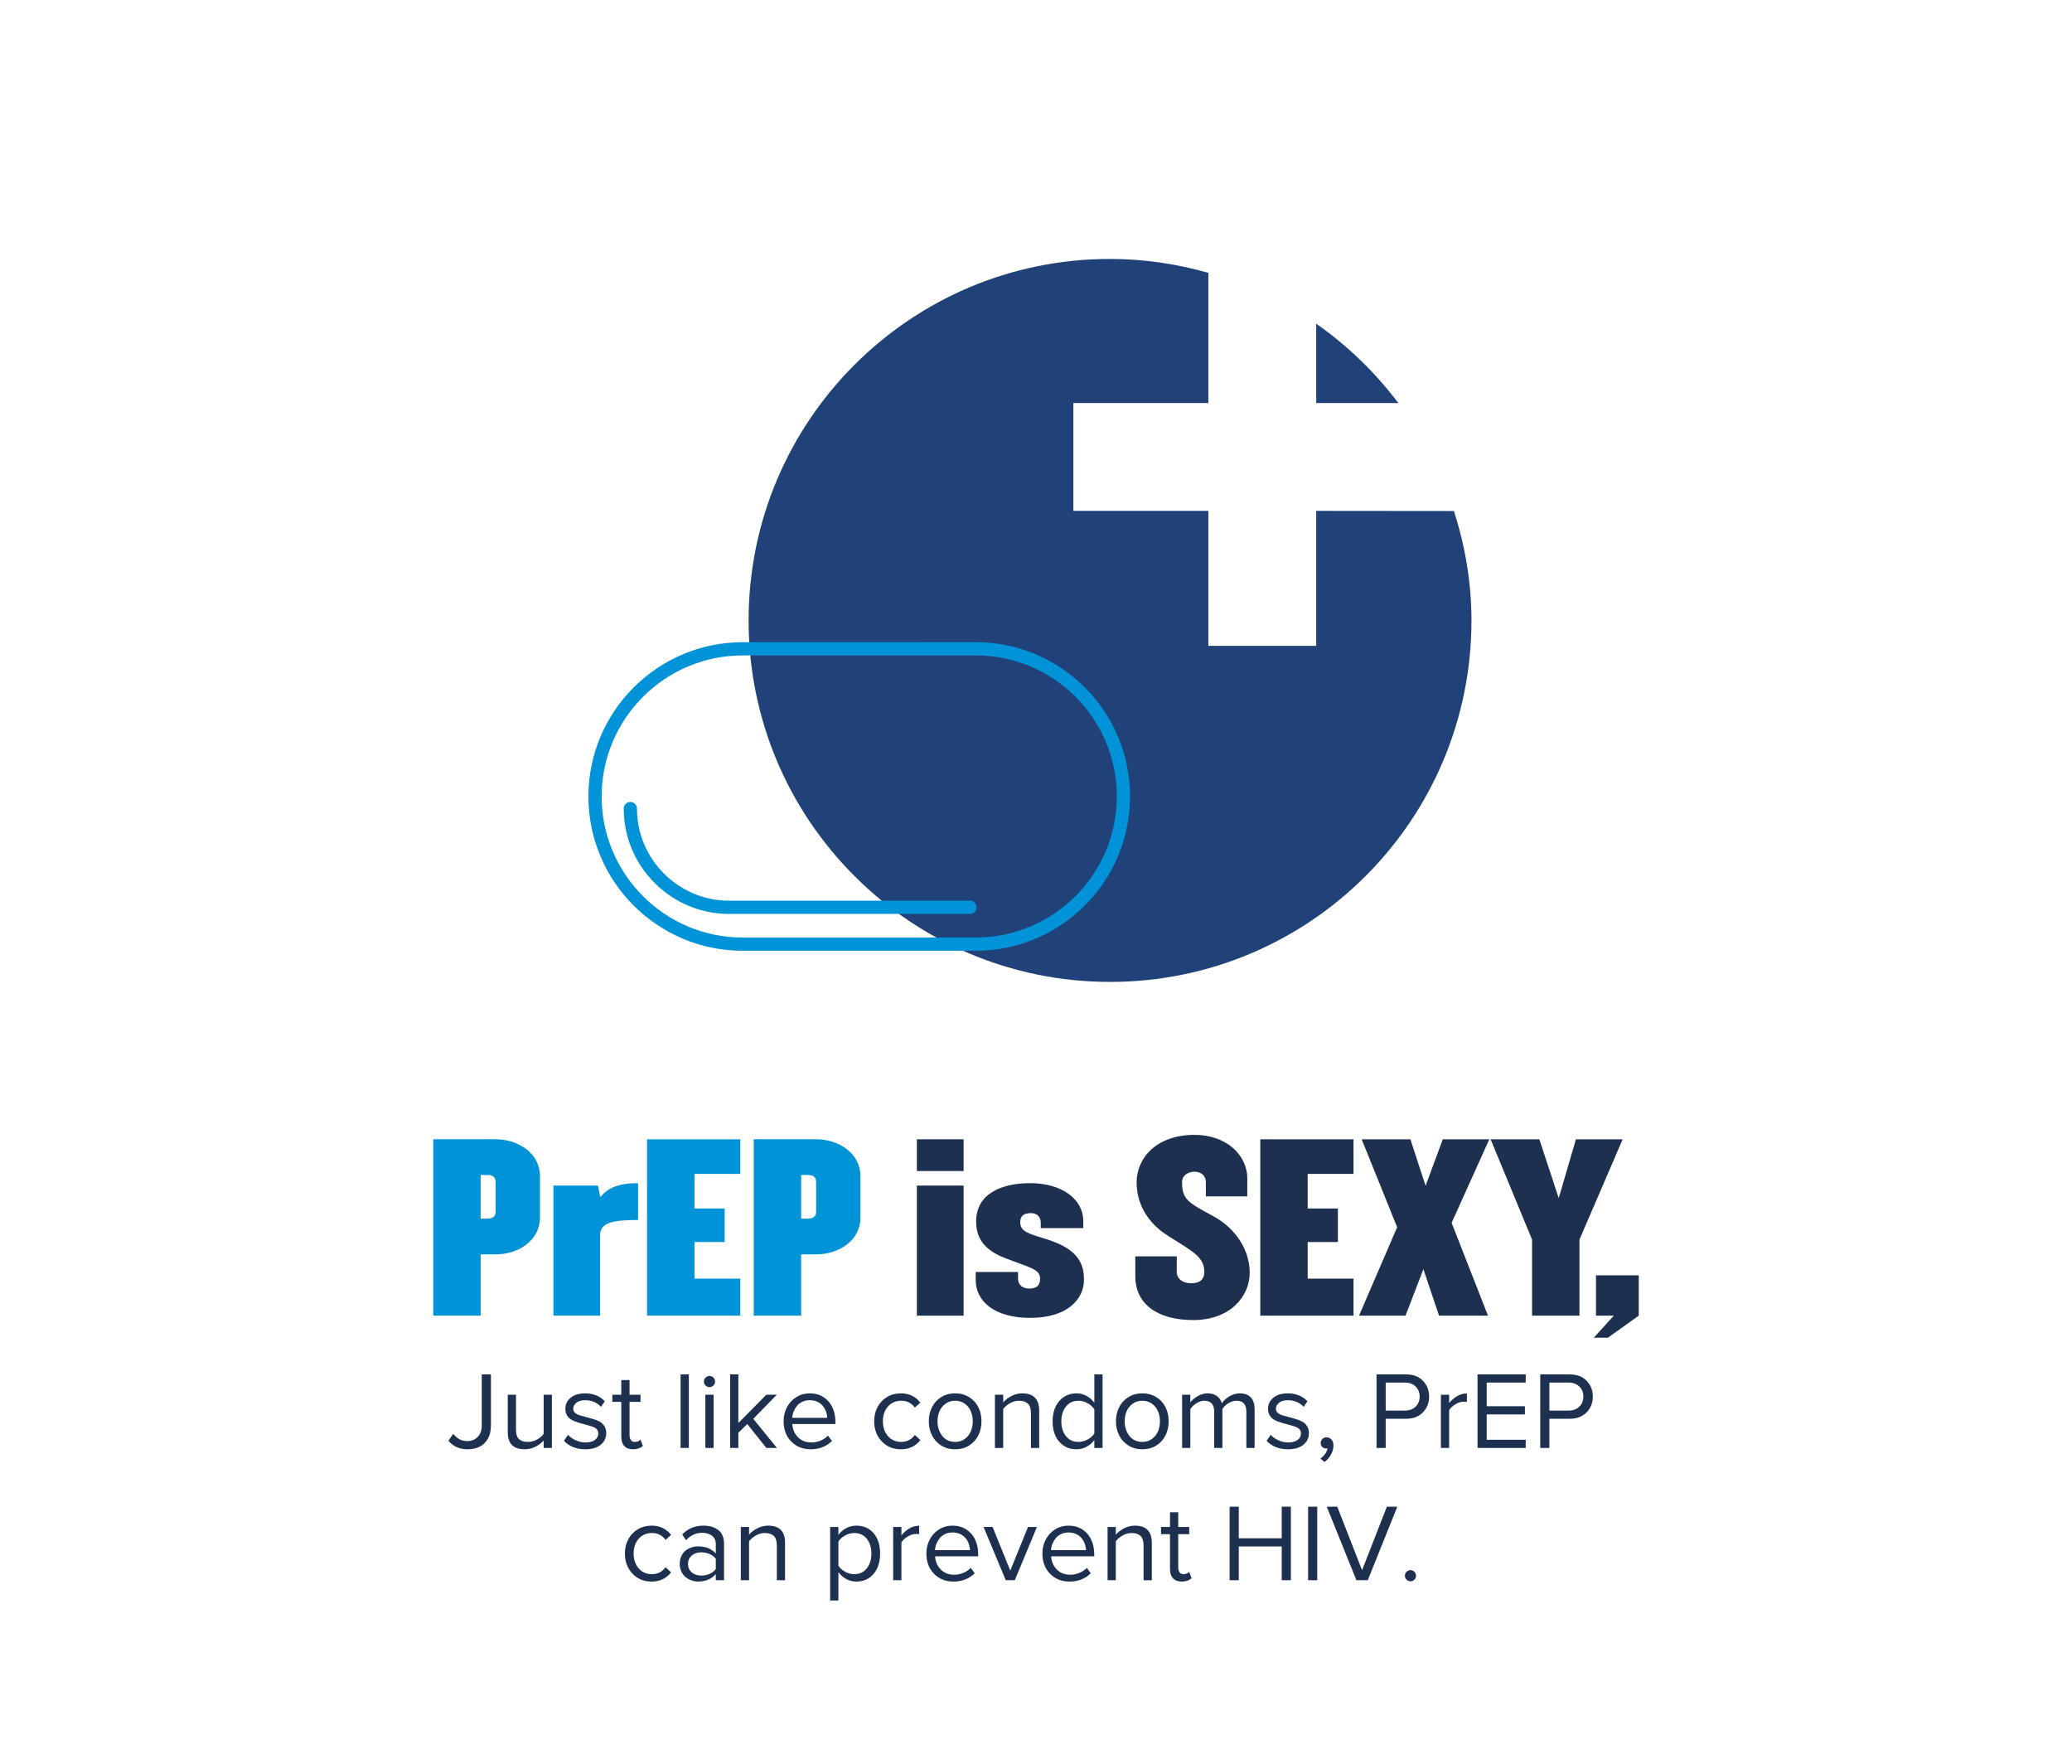 <?xml version="1.0" encoding="utf-8"?>
<!-- Generator: Adobe Illustrator 16.0.0, SVG Export Plug-In . SVG Version: 6.00 Build 0)  -->
<!DOCTYPE svg PUBLIC "-//W3C//DTD SVG 1.1//EN" "http://www.w3.org/Graphics/SVG/1.1/DTD/svg11.dtd">
<svg version="1.1" xmlns="http://www.w3.org/2000/svg" xmlns:xlink="http://www.w3.org/1999/xlink" x="0px" y="0px" width="470px"
	 height="400px" viewBox="0 0 470 400" enable-background="new 0 0 470 400" xml:space="preserve">
<g id="ART_AND_TEXT">
	<g>
		<g>
			<g>
				<path fill="#0093D8" d="M112.478,284.482h-3.45v13.9h-10.75v-40.002h14.201c5.15,0,10,3.25,10,8.3v9.501
					C122.479,281.281,117.628,284.482,112.478,284.482z M112.428,268.081c0-1.15-0.7-1.601-1.85-1.601h-1.55v9.9h1.55
					c1.15,0,1.85-0.449,1.85-1.6V268.081z"/>
				<path fill="#0093D8" d="M136.128,280.031v18.352h-10.601v-29.502h10.101l0.55,2.6c1.55-1.85,3.7-3.149,8.551-3.149v8.351
					C138.978,276.682,136.128,277.332,136.128,280.031z"/>
				<path fill="#0093D8" d="M146.777,298.383v-40.002h21.151v7.85h-10.4v7.852h6.851v7.6h-6.851v8.301h10.4v8.4H146.777z"/>
				<path fill="#0093D8" d="M185.177,284.482h-3.45v13.9h-10.75v-40.002h14.201c5.15,0,10,3.25,10,8.3v9.501
					C195.177,281.281,190.327,284.482,185.177,284.482z M185.127,268.081c0-1.15-0.7-1.601-1.85-1.601h-1.55v9.9h1.55
					c1.15,0,1.85-0.449,1.85-1.6V268.081z"/>
				<path fill="#1D3050" d="M207.976,265.581v-7.2h10.601v7.2H207.976z M207.976,298.383v-29.502h10.601v29.502H207.976z"/>
				<path fill="#1D3050" d="M233.676,298.883c-7.75,0-12.351-3.5-12.351-8.601v-1.8h9.601v1.55c0,1.3,0.95,2.2,2.55,2.2
					c1.5,0,2.45-0.55,2.45-2.2c0-2.25-2.15-2.45-8.05-4.75c-5.25-2.05-6.45-5.101-6.45-8.301c0-6.15,5.6-8.65,12.25-8.65
					c7.05,0,12.05,3.5,12.05,8.65v1.55h-9.65v-1.3c0-1-0.65-2.101-2.2-2.101c-1.65,0-2.45,0.601-2.45,2.051c0,2.2,1.95,2.6,5.9,3.85
					c7.751,2.351,8.551,6.102,8.551,9.251C245.877,294.482,242.326,298.883,233.676,298.883z"/>
				<path fill="#1D3050" d="M270.676,299.383c-8.201,0-13.15-3.7-13.15-9.9v-4.551h9.4v3.451c0,1.549,1.199,2.649,3.25,2.649
					s3-0.899,3-2.601c0-3.3-2.5-4.55-8.15-8.1c-5.051-3.15-7.2-7.65-7.2-12.201c0-5.45,4.45-10.75,13.15-10.75
					c7.051,0,11.951,4.449,11.951,9.9v4.05h-9.401v-3.3c0-1.4-1.149-2.301-2.55-2.301c-1.399,0-2.851,0.801-2.851,2.351
					c0,4,1.4,4.65,7.102,7.751c5.25,2.85,8.25,7.85,8.25,12.801C283.477,294.133,278.926,299.383,270.676,299.383z"/>
				<path fill="#1D3050" d="M285.875,298.383v-40.002h21.15v7.85h-10.4v7.852h6.852v7.6h-6.852v8.301h10.4v8.4H285.875z"/>
				<path fill="#1D3050" d="M329.275,277.332l8.251,21.051h-11.101l-3.551-10.551l-4.05,10.551h-10.551l8.65-20.051l-8.05-19.951
					h11.051l3.449,10.551l3.9-10.551h10.551L329.275,277.332z"/>
				<path fill="#1D3050" d="M358.275,281.132v17.251h-10.752v-17.251l-9.4-22.751h11.051l4.4,13.35l3.9-13.35h10.601
					L358.275,281.132z"/>
				<path fill="#1D3050" d="M364.725,303.383h-3.201l4.551-5h-4.051v-9.15h9.701v9.15L364.725,303.383z"/>
				<path fill="#1D3050" d="M101.711,326.76l1.099-1.575c0.871,1.099,1.912,1.647,3.125,1.647c1.017,0,1.829-0.32,2.435-0.964
					c0.606-0.643,0.91-1.489,0.91-2.539v-11.621h2.075v11.646c0,1.164-0.238,2.154-0.714,2.973
					c-0.476,0.817-1.104,1.416-1.886,1.794c-0.781,0.379-1.681,0.567-2.698,0.567C104.25,328.688,102.802,328.045,101.711,326.76z"
					/>
				<path fill="#1D3050" d="M115.176,324.83v-8.52h1.868v7.955c0,1.011,0.232,1.722,0.696,2.133
					c0.464,0.412,1.139,0.617,2.026,0.617c0.7,0,1.375-0.176,2.026-0.525c0.651-0.35,1.16-0.782,1.526-1.295v-8.885h1.868v12.072
					h-1.868v-1.686c-0.505,0.566-1.135,1.041-1.892,1.42c-0.757,0.381-1.559,0.57-2.405,0.57
					C116.458,328.688,115.176,327.402,115.176,324.83z"/>
				<path fill="#1D3050" d="M127.916,326.762l0.94-1.349c0.431,0.485,1.004,0.896,1.72,1.227c0.716,0.332,1.468,0.498,2.257,0.498
					c0.905,0,1.613-0.19,2.123-0.571s0.765-0.879,0.765-1.494c0-0.39-0.138-0.718-0.414-0.984c-0.276-0.268-0.637-0.465-1.083-0.592
					c-0.446-0.127-0.93-0.266-1.45-0.414c-0.521-0.148-1.049-0.299-1.585-0.451c-0.536-0.152-1.023-0.347-1.463-0.582
					c-0.439-0.234-0.798-0.568-1.074-1.002c-0.277-0.434-0.415-0.949-0.415-1.549c0-0.996,0.398-1.828,1.194-2.494
					s1.89-0.999,3.279-0.999c1.842,0,3.333,0.594,4.474,1.781l-0.867,1.287c-0.375-0.454-0.878-0.819-1.51-1.099
					s-1.331-0.42-2.097-0.42c-0.808,0-1.456,0.187-1.945,0.559s-0.734,0.838-0.734,1.398c0,0.359,0.135,0.663,0.404,0.91
					c0.27,0.246,0.624,0.432,1.063,0.554c0.439,0.123,0.922,0.257,1.448,0.404c0.525,0.147,1.057,0.296,1.595,0.446
					c0.537,0.15,1.027,0.344,1.468,0.583c0.442,0.239,0.803,0.582,1.084,1.028c0.28,0.447,0.421,0.976,0.421,1.587
					c0,1.062-0.414,1.938-1.241,2.628c-0.827,0.69-1.99,1.035-3.49,1.035C130.759,328.688,129.136,328.046,127.916,326.762z"/>
				<path fill="#1D3050" d="M138.894,317.934v-1.623h2.039v-3.333h1.868v3.333h2.49v1.623h-2.49v7.525
					c0,0.475,0.102,0.852,0.305,1.134c0.203,0.282,0.5,0.423,0.891,0.423c0.553,0,0.98-0.176,1.282-0.527l0.549,1.424
					c-0.545,0.518-1.286,0.775-2.222,0.775c-0.88,0-1.546-0.246-1.997-0.74c-0.451-0.493-0.676-1.192-0.676-2.098v-7.916H138.894z"
					/>
				<path fill="#1D3050" d="M154.385,328.383v-16.675h1.868v16.675H154.385z"/>
				<path fill="#1D3050" d="M160.043,314.223c-0.249-0.244-0.373-0.541-0.373-0.891s0.124-0.649,0.373-0.897
					c0.248-0.249,0.547-0.372,0.897-0.372c0.35,0,0.647,0.123,0.891,0.372c0.244,0.248,0.366,0.548,0.366,0.897
					s-0.122,0.646-0.366,0.891s-0.542,0.366-0.891,0.366C160.59,314.589,160.291,314.467,160.043,314.223z M160,328.383v-12.072
					h1.868v12.072H160z"/>
				<path fill="#1D3050" d="M165.615,328.383v-16.675h1.868v11.022l6.348-6.42h2.38l-5.347,5.469l5.371,6.604h-2.405l-4.321-5.42
					l-2.026,1.965v3.455H165.615z"/>
				<path fill="#1D3050" d="M177.749,322.328c0-1.155,0.253-2.216,0.76-3.18c0.507-0.965,1.215-1.729,2.124-2.295
					c0.909-0.566,1.927-0.849,3.054-0.849c1.192,0,2.233,0.289,3.123,0.866c0.89,0.578,1.561,1.354,2.014,2.326
					s0.68,2.068,0.68,3.289v0.477h-9.778c0.073,1.188,0.499,2.182,1.277,2.979c0.779,0.798,1.795,1.196,3.051,1.196
					c0.709,0,1.392-0.134,2.048-0.403c0.656-0.268,1.229-0.65,1.718-1.146l0.897,1.221c-1.281,1.253-2.884,1.879-4.81,1.879
					c-1.801,0-3.278-0.59-4.431-1.77C178.325,325.738,177.749,324.208,177.749,322.328z M179.702,321.559h7.935
					c-0.008-0.463-0.092-0.923-0.25-1.379c-0.159-0.455-0.394-0.883-0.703-1.281c-0.31-0.398-0.726-0.723-1.247-0.971
					s-1.113-0.373-1.773-0.373c-0.619,0-1.182,0.123-1.687,0.367s-0.915,0.563-1.229,0.958c-0.314,0.395-0.561,0.821-0.74,1.281
					S179.727,321.088,179.702,321.559z"/>
				<path fill="#1D3050" d="M198.293,322.334c0-1.189,0.253-2.262,0.76-3.219c0.506-0.957,1.221-1.715,2.142-2.273
					s1.972-0.837,3.152-0.837c1.863,0,3.336,0.7,4.419,2.101l-1.245,1.124c-0.757-1.034-1.782-1.552-3.076-1.552
					c-1.262,0-2.272,0.436-3.033,1.308c-0.761,0.872-1.142,1.988-1.142,3.349c0,1.361,0.382,2.481,1.147,3.361
					c0.765,0.881,1.774,1.32,3.027,1.32c1.261,0,2.287-0.525,3.076-1.576l1.245,1.16c-1.083,1.393-2.556,2.088-4.419,2.088
					c-1.774,0-3.227-0.605-4.358-1.816C198.859,325.66,198.293,324.147,198.293,322.334z"/>
				<path fill="#1D3050" d="M211.404,325.532c-0.48-0.958-0.72-2.024-0.72-3.198s0.24-2.236,0.72-3.189
					c0.48-0.953,1.178-1.715,2.093-2.284c0.916-0.57,1.972-0.855,3.168-0.855s2.252,0.285,3.168,0.855
					c0.915,0.569,1.611,1.331,2.087,2.284c0.477,0.953,0.714,2.016,0.714,3.189s-0.238,2.24-0.714,3.198
					c-0.476,0.958-1.172,1.724-2.087,2.297c-0.916,0.572-1.972,0.858-3.168,0.858s-2.252-0.286-3.168-0.858
					C212.582,327.256,211.884,326.49,211.404,325.532z M212.661,322.334c0,1.305,0.358,2.41,1.074,3.318
					c0.716,0.909,1.692,1.363,2.93,1.363c0.83,0,1.552-0.22,2.167-0.66c0.614-0.439,1.072-1.008,1.373-1.705
					c0.301-0.696,0.452-1.469,0.452-2.316c0-0.839-0.151-1.605-0.452-2.298c-0.301-0.692-0.759-1.259-1.373-1.698
					c-0.615-0.44-1.337-0.66-2.167-0.66s-1.555,0.22-2.173,0.66c-0.619,0.439-1.079,1.008-1.379,1.705
					C212.812,320.739,212.661,321.503,212.661,322.334z"/>
				<path fill="#1D3050" d="M225.686,328.383v-12.072h1.868v1.745c0.472-0.562,1.099-1.044,1.88-1.446
					c0.781-0.403,1.599-0.604,2.454-0.604c2.555,0,3.833,1.302,3.833,3.906v8.472h-1.868v-7.898c0-1.017-0.236-1.739-0.708-2.166
					c-0.472-0.428-1.144-0.641-2.014-0.641c-0.7,0-1.373,0.183-2.021,0.549c-0.646,0.366-1.166,0.811-1.556,1.33v8.826H225.686z"/>
				<path fill="#1D3050" d="M238.771,322.358c0-1.914,0.503-3.452,1.508-4.612c1.004-1.16,2.303-1.741,3.895-1.741
					c0.805,0,1.559,0.188,2.261,0.562c0.702,0.375,1.302,0.896,1.798,1.563v-6.421h1.867v16.675h-1.867V326.6
					c-0.471,0.632-1.061,1.138-1.768,1.518c-0.707,0.381-1.471,0.57-2.291,0.57c-1.6,0-2.9-0.57-3.901-1.713
					S238.771,324.293,238.771,322.358z M241.797,318.991c-0.698,0.876-1.047,1.999-1.047,3.367c0,1.369,0.347,2.487,1.041,3.355
					c0.695,0.868,1.644,1.302,2.846,1.302c0.724,0,1.42-0.186,2.09-0.557c0.671-0.37,1.173-0.824,1.506-1.362v-5.464
					c-0.333-0.546-0.837-1.008-1.512-1.387c-0.674-0.379-1.369-0.568-2.084-0.568C243.443,317.678,242.496,318.115,241.797,318.991z
					"/>
				<path fill="#1D3050" d="M253.859,325.532c-0.48-0.958-0.72-2.024-0.72-3.198s0.239-2.236,0.72-3.189s1.179-1.715,2.094-2.284
					c0.916-0.57,1.972-0.855,3.168-0.855s2.252,0.285,3.168,0.855c0.915,0.569,1.611,1.331,2.087,2.284
					c0.477,0.953,0.714,2.016,0.714,3.189s-0.237,2.24-0.714,3.198c-0.476,0.958-1.172,1.724-2.087,2.297
					c-0.916,0.572-1.972,0.858-3.168,0.858s-2.252-0.286-3.168-0.858C255.038,327.256,254.34,326.49,253.859,325.532z
					 M255.117,322.334c0,1.305,0.357,2.41,1.074,3.318c0.716,0.909,1.692,1.363,2.93,1.363c0.83,0,1.553-0.22,2.167-0.66
					c0.614-0.439,1.071-1.008,1.373-1.705c0.301-0.696,0.452-1.469,0.452-2.316c0-0.839-0.151-1.605-0.452-2.298
					c-0.302-0.692-0.759-1.259-1.373-1.698c-0.614-0.44-1.337-0.66-2.167-0.66s-1.555,0.22-2.173,0.66
					c-0.618,0.439-1.079,1.008-1.38,1.705C255.268,320.739,255.117,321.503,255.117,322.334z"/>
				<path fill="#1D3050" d="M268.143,328.383v-12.072h1.867v1.745c0.325-0.472,0.858-0.932,1.6-1.38
					c0.74-0.447,1.518-0.671,2.331-0.671c0.87,0,1.579,0.21,2.124,0.629s0.911,0.962,1.099,1.63
					c0.366-0.594,0.928-1.119,1.685-1.575s1.546-0.684,2.368-0.684c1.106,0,1.944,0.306,2.515,0.915
					c0.569,0.611,0.854,1.522,0.854,2.734v8.729h-1.868v-8.203c0-1.668-0.744-2.502-2.233-2.502c-0.603,0-1.204,0.181-1.807,0.543
					c-0.603,0.361-1.066,0.799-1.392,1.313v8.85h-1.867v-8.203c0-1.668-0.745-2.502-2.234-2.502c-0.586,0-1.176,0.185-1.77,0.555
					c-0.595,0.371-1.063,0.813-1.404,1.324v8.826H268.143z"/>
				<path fill="#1D3050" d="M287.303,326.762l0.939-1.349c0.432,0.485,1.005,0.896,1.721,1.227c0.716,0.332,1.469,0.498,2.258,0.498
					c0.904,0,1.612-0.19,2.122-0.571s0.765-0.879,0.765-1.494c0-0.39-0.138-0.718-0.414-0.984c-0.275-0.268-0.637-0.465-1.082-0.592
					c-0.446-0.127-0.93-0.266-1.449-0.414c-0.521-0.148-1.049-0.299-1.586-0.451c-0.535-0.152-1.023-0.347-1.463-0.582
					c-0.439-0.234-0.797-0.568-1.074-1.002c-0.276-0.434-0.414-0.949-0.414-1.549c0-0.996,0.397-1.828,1.193-2.494
					c0.797-0.666,1.891-0.999,3.279-0.999c1.842,0,3.334,0.594,4.475,1.781l-0.867,1.287c-0.375-0.454-0.878-0.819-1.51-1.099
					s-1.331-0.42-2.098-0.42c-0.807,0-1.455,0.187-1.945,0.559c-0.488,0.372-0.733,0.838-0.733,1.398
					c0,0.359,0.135,0.663,0.403,0.91c0.27,0.246,0.625,0.432,1.064,0.554c0.439,0.123,0.922,0.257,1.447,0.404
					s1.057,0.296,1.595,0.446c0.537,0.15,1.026,0.344,1.468,0.583c0.442,0.239,0.803,0.582,1.084,1.028
					c0.281,0.447,0.422,0.976,0.422,1.587c0,1.062-0.414,1.938-1.241,2.628c-0.827,0.69-1.99,1.035-3.489,1.035
					C290.146,328.688,288.523,328.046,287.303,326.762z"/>
				<path fill="#1D3050" d="M299.502,330.787c0.415-0.268,0.777-0.622,1.086-1.062c0.31-0.439,0.488-0.862,0.537-1.268
					c-0.064,0.031-0.183,0.047-0.354,0.047c-0.334,0-0.617-0.118-0.848-0.353c-0.232-0.234-0.349-0.525-0.349-0.869
					c0-0.354,0.128-0.658,0.384-0.917c0.258-0.259,0.568-0.388,0.935-0.388c0.447,0,0.821,0.166,1.123,0.499
					c0.301,0.333,0.452,0.778,0.452,1.334c0,0.723-0.188,1.42-0.563,2.091c-0.374,0.672-0.858,1.223-1.452,1.654L299.502,330.787z"
					/>
				<path fill="#1D3050" d="M312.246,328.383v-16.675h6.701c1.611,0,2.885,0.482,3.821,1.446c0.936,0.965,1.403,2.159,1.403,3.583
					c0,1.419-0.47,2.612-1.409,3.579c-0.94,0.967-2.212,1.45-3.815,1.45h-4.626v6.616H312.246z M314.321,319.911h4.37
					c0.984,0,1.786-0.293,2.404-0.879c0.619-0.586,0.928-1.351,0.928-2.295s-0.309-1.709-0.928-2.295
					c-0.618-0.586-1.42-0.879-2.404-0.879h-4.37V319.911z"/>
				<path fill="#1D3050" d="M326.846,328.383v-12.072h1.867v1.904c0.521-0.66,1.127-1.189,1.819-1.588
					c0.691-0.398,1.429-0.598,2.21-0.598v1.904c-0.293-0.032-0.533-0.049-0.721-0.049c-0.578,0-1.205,0.197-1.88,0.594
					c-0.676,0.395-1.151,0.842-1.429,1.34v8.564H326.846z"/>
				<path fill="#1D3050" d="M335.158,328.383v-16.675h10.926v1.855h-8.85v5.358h8.666v1.855h-8.666v5.75h8.85v1.855H335.158z"/>
				<path fill="#1D3050" d="M349.38,328.383v-16.675h6.702c1.611,0,2.885,0.482,3.82,1.446c0.936,0.965,1.404,2.159,1.404,3.583
					c0,1.419-0.471,2.612-1.41,3.579c-0.94,0.967-2.212,1.45-3.814,1.45h-4.627v6.616H349.38z M351.455,319.911h4.37
					c0.984,0,1.786-0.293,2.405-0.879c0.617-0.586,0.928-1.351,0.928-2.295s-0.311-1.709-0.928-2.295
					c-0.619-0.586-1.421-0.879-2.405-0.879h-4.37V319.911z"/>
				<path fill="#1D3050" d="M141.75,352.334c0-1.189,0.253-2.262,0.76-3.219c0.506-0.957,1.221-1.715,2.142-2.273
					s1.972-0.837,3.152-0.837c1.863,0,3.336,0.7,4.419,2.101l-1.245,1.124c-0.757-1.034-1.782-1.552-3.076-1.552
					c-1.262,0-2.272,0.436-3.033,1.308c-0.761,0.872-1.142,1.988-1.142,3.349c0,1.361,0.382,2.481,1.147,3.361
					c0.765,0.881,1.774,1.32,3.027,1.32c1.261,0,2.287-0.525,3.076-1.576l1.245,1.16c-1.083,1.393-2.556,2.088-4.419,2.088
					c-1.774,0-3.227-0.605-4.358-1.816C142.316,355.66,141.75,354.147,141.75,352.334z"/>
				<path fill="#1D3050" d="M154.189,354.684c0-0.65,0.121-1.238,0.363-1.764c0.242-0.524,0.563-0.943,0.963-1.257
					c0.4-0.313,0.842-0.552,1.327-0.714c0.484-0.163,0.989-0.244,1.514-0.244c1.712,0,3.049,0.541,4.012,1.623v-2.173
					c0-0.781-0.286-1.397-0.856-1.85c-0.57-0.451-1.304-0.677-2.201-0.677c-1.431,0-2.664,0.561-3.696,1.684l-0.862-1.306
					c1.273-1.335,2.878-2.002,4.815-2.002c0.667,0,1.274,0.077,1.822,0.231c0.549,0.155,1.038,0.389,1.469,0.702
					s0.768,0.739,1.012,1.276s0.366,1.159,0.366,1.867v8.301h-1.868v-1.379c-1.003,1.123-2.34,1.684-4.012,1.684
					c-0.509,0-1.007-0.087-1.496-0.262c-0.489-0.176-0.935-0.426-1.338-0.751c-0.404-0.325-0.727-0.747-0.969-1.264
					S154.189,355.318,154.189,354.684z M156.057,354.684c0,0.773,0.279,1.408,0.838,1.904c0.558,0.497,1.282,0.745,2.171,0.745
					c0.668,0,1.298-0.128,1.89-0.385c0.591-0.256,1.062-0.628,1.413-1.116v-2.295c-0.351-0.473-0.821-0.837-1.413-1.093
					c-0.591-0.257-1.221-0.385-1.89-0.385c-0.881,0-1.603,0.246-2.165,0.738C156.338,353.291,156.057,353.92,156.057,354.684z"/>
				<path fill="#1D3050" d="M168.044,358.383v-12.072h1.868v1.745c0.472-0.562,1.099-1.044,1.88-1.446
					c0.781-0.403,1.599-0.604,2.454-0.604c2.555,0,3.833,1.302,3.833,3.906v8.472h-1.868v-7.898c0-1.017-0.236-1.739-0.708-2.166
					c-0.472-0.428-1.144-0.641-2.014-0.641c-0.7,0-1.373,0.183-2.021,0.549c-0.646,0.366-1.166,0.811-1.556,1.33v8.826H168.044z"/>
				<path fill="#1D3050" d="M188.308,362.984v-16.674h1.868v1.795c0.456-0.635,1.043-1.145,1.764-1.527
					c0.72-0.382,1.491-0.573,2.313-0.573c1.607,0,2.906,0.568,3.896,1.704c0.991,1.137,1.487,2.678,1.487,4.625
					c0,1.928-0.496,3.468-1.487,4.623c-0.991,1.154-2.29,1.73-3.896,1.73c-0.814,0-1.569-0.186-2.264-0.559
					c-0.696-0.371-1.3-0.894-1.813-1.565v6.421H188.308z M190.176,355.072c0.333,0.546,0.838,1.006,1.514,1.381
					c0.675,0.375,1.371,0.563,2.087,0.563c1.188,0,2.132-0.438,2.832-1.314c0.7-0.875,1.05-1.998,1.05-3.367s-0.35-2.487-1.05-3.355
					c-0.7-0.867-1.644-1.301-2.832-1.301c-0.716,0-1.412,0.188-2.087,0.563c-0.676,0.375-1.18,0.83-1.514,1.368V355.072z"/>
				<path fill="#1D3050" d="M202.603,358.383v-12.072h1.868v1.904c0.521-0.66,1.127-1.189,1.819-1.588
					c0.691-0.398,1.428-0.598,2.209-0.598v1.904c-0.293-0.032-0.533-0.049-0.72-0.049c-0.578,0-1.205,0.197-1.88,0.594
					c-0.676,0.395-1.152,0.842-1.428,1.34v8.564H202.603z"/>
				<path fill="#1D3050" d="M210.134,352.328c0-1.155,0.253-2.216,0.76-3.18c0.507-0.965,1.215-1.729,2.124-2.295
					c0.909-0.566,1.927-0.849,3.054-0.849c1.192,0,2.233,0.289,3.123,0.866c0.89,0.578,1.561,1.354,2.014,2.326
					s0.68,2.068,0.68,3.289v0.477h-9.778c0.073,1.188,0.499,2.182,1.277,2.979c0.779,0.798,1.795,1.196,3.051,1.196
					c0.709,0,1.392-0.134,2.048-0.403c0.656-0.268,1.229-0.65,1.718-1.146l0.897,1.221c-1.281,1.253-2.884,1.879-4.81,1.879
					c-1.801,0-3.278-0.59-4.431-1.77C210.71,355.738,210.134,354.208,210.134,352.328z M212.087,351.559h7.935
					c-0.008-0.463-0.092-0.923-0.25-1.379c-0.159-0.455-0.394-0.883-0.703-1.281c-0.31-0.398-0.726-0.723-1.247-0.971
					s-1.113-0.373-1.773-0.373c-0.619,0-1.182,0.123-1.687,0.367s-0.915,0.563-1.229,0.958c-0.314,0.395-0.561,0.821-0.74,1.281
					S212.112,351.088,212.087,351.559z"/>
				<path fill="#1D3050" d="M223.11,346.311h2.051l4.004,9.899l4.016-9.899h2.026l-5.017,12.072h-2.051L223.11,346.311z"/>
				<path fill="#1D3050" d="M236.453,352.328c0-1.155,0.253-2.216,0.76-3.18c0.508-0.965,1.215-1.729,2.124-2.295
					c0.909-0.566,1.927-0.849,3.054-0.849c1.193,0,2.233,0.289,3.123,0.866c0.891,0.578,1.562,1.354,2.015,2.326
					s0.68,2.068,0.68,3.289v0.477h-9.778c0.074,1.188,0.5,2.182,1.277,2.979c0.779,0.798,1.796,1.196,3.051,1.196
					c0.709,0,1.393-0.134,2.049-0.403c0.656-0.268,1.229-0.65,1.718-1.146l0.897,1.221c-1.281,1.253-2.885,1.879-4.811,1.879
					c-1.801,0-3.278-0.59-4.431-1.77C237.029,355.738,236.453,354.208,236.453,352.328z M238.406,351.559h7.934
					c-0.008-0.463-0.092-0.923-0.25-1.379c-0.159-0.455-0.394-0.883-0.703-1.281c-0.311-0.398-0.726-0.723-1.247-0.971
					s-1.112-0.373-1.772-0.373c-0.619,0-1.182,0.123-1.688,0.367s-0.915,0.563-1.229,0.958c-0.314,0.395-0.561,0.821-0.74,1.281
					C238.532,350.621,238.43,351.088,238.406,351.559z"/>
				<path fill="#1D3050" d="M251.235,358.383v-12.072h1.868v1.745c0.471-0.562,1.098-1.044,1.879-1.446
					c0.781-0.403,1.6-0.604,2.454-0.604c2.556,0,3.833,1.302,3.833,3.906v8.472h-1.867v-7.898c0-1.017-0.236-1.739-0.709-2.166
					c-0.472-0.428-1.143-0.641-2.014-0.641c-0.7,0-1.373,0.183-2.021,0.549c-0.646,0.366-1.165,0.811-1.556,1.33v8.826H251.235z"/>
				<path fill="#1D3050" d="M263.357,347.934v-1.623h2.038v-3.333h1.868v3.333h2.49v1.623h-2.49v7.525
					c0,0.475,0.102,0.852,0.305,1.134s0.5,0.423,0.891,0.423c0.554,0,0.98-0.176,1.282-0.527l0.55,1.424
					c-0.546,0.518-1.287,0.775-2.223,0.775c-0.88,0-1.545-0.246-1.996-0.74c-0.451-0.493-0.677-1.192-0.677-2.098v-7.916H263.357z"
					/>
				<path fill="#1D3050" d="M278.921,358.383v-16.675h2.075v7.165h9.741v-7.165h2.075v16.675h-2.075v-7.654h-9.741v7.654H278.921z"
					/>
				<path fill="#1D3050" d="M296.719,358.383v-16.675h2.075v16.675H296.719z"/>
				<path fill="#1D3050" d="M300.955,341.708h2.38l5.628,14.404l5.627-14.404h2.368l-6.702,16.675h-2.575L300.955,341.708z"/>
				<path fill="#1D3050" d="M319.055,358.256c-0.25-0.246-0.375-0.542-0.375-0.887c0-0.344,0.125-0.643,0.375-0.893
					c0.252-0.251,0.549-0.377,0.894-0.377s0.64,0.126,0.888,0.377c0.246,0.25,0.37,0.549,0.37,0.893c0,0.345-0.124,0.641-0.37,0.887
					c-0.248,0.248-0.543,0.371-0.888,0.371S319.307,358.504,319.055,358.256z"/>
			</g>
		</g>
	</g>
	<g>
		<g>
			<g>
				<g>
					<g>
						<path fill="#214278" d="M298.559,115.861v30.618h-24.461v-30.618h-30.621V91.403h30.621V61.876
							c-7.102-2.008-14.566-3.151-22.299-3.151c-45.281,0-81.988,36.708-81.988,81.985c0,45.277,36.707,81.982,81.988,81.982
							c45.273,0,81.98-36.705,81.98-81.982c0-8.675-1.467-16.984-3.975-24.818L298.559,115.861z M298.559,91.403h18.625
							c-5.234-6.934-11.496-13.022-18.625-17.987V91.403z"/>
					</g>
				</g>
			</g>
		</g>
		<g>
			<g>
				<path fill="#0093D8" d="M168.459,215.628L168.459,215.628c-19.289,0.001-34.984-15.694-34.987-34.986
					c0.005-19.292,15.704-34.991,34.995-34.995l52.884-0.004c19.291,0,34.985,15.695,34.985,34.987l-0.01,0.759
					c-0.407,18.945-15.944,34.234-34.984,34.236L168.459,215.628z M221.351,148.643l-52.883,0.004
					c-17.637,0.004-31.99,14.356-31.995,31.995c0.003,17.638,14.352,31.987,31.987,31.986l52.883-0.003
					c17.639-0.002,31.99-14.354,31.992-31.993v-0.354C253.145,162.801,238.87,148.643,221.351,148.643z"/>
			</g>
			<g>
				<path fill="#0093D8" d="M220.035,207.268L220.035,207.268l-54.66-0.001c-0.001,0-0.004,0-0.006,0
					c-6.355,0-12.345-2.49-16.868-7.013c-4.524-4.524-7.015-10.517-7.014-16.875c0-0.829,0.672-1.5,1.5-1.5l0,0
					c0.829,0,1.5,0.672,1.5,1.5c-0.001,5.557,2.178,10.796,6.135,14.753c3.956,3.956,9.193,6.134,14.747,6.134
					c0.001,0,0.003,0,0.005,0l54.661,0.001c0.829,0,1.5,0.672,1.5,1.5S220.863,207.268,220.035,207.268z"/>
			</g>
		</g>
	</g>
</g>
<g id="GRID" display="none">
	<g display="inline">
		<line fill="none" stroke="#000000" stroke-miterlimit="10" x1="26.5" y1="0" x2="26.5" y2="400"/>
		<line fill="none" stroke="#000000" stroke-miterlimit="10" x1="445.5" y1="0" x2="445.5" y2="400"/>
		<line fill="none" stroke="#000000" stroke-miterlimit="10" x1="0" y1="24.5" x2="470" y2="24.5"/>
		<line fill="none" stroke="#000000" stroke-miterlimit="10" x1="0" y1="377.5" x2="470" y2="377.5"/>
	</g>
</g>
<g id="COLOR">
	<rect x="503" y="-24" fill="#0093D8" width="51" height="50"/>
	<rect x="565" y="-24" fill="#8EB74F" width="51" height="50"/>
	<rect x="628" y="-24" fill="#452D60" width="51" height="50"/>
	<rect x="503" y="41" fill="#214278" width="51" height="51"/>
	<rect x="565" y="41" fill="#EE3048" width="51" height="51"/>
	<rect x="628" y="41" fill="#A1A0A3" width="51" height="51"/>
</g>
</svg>
